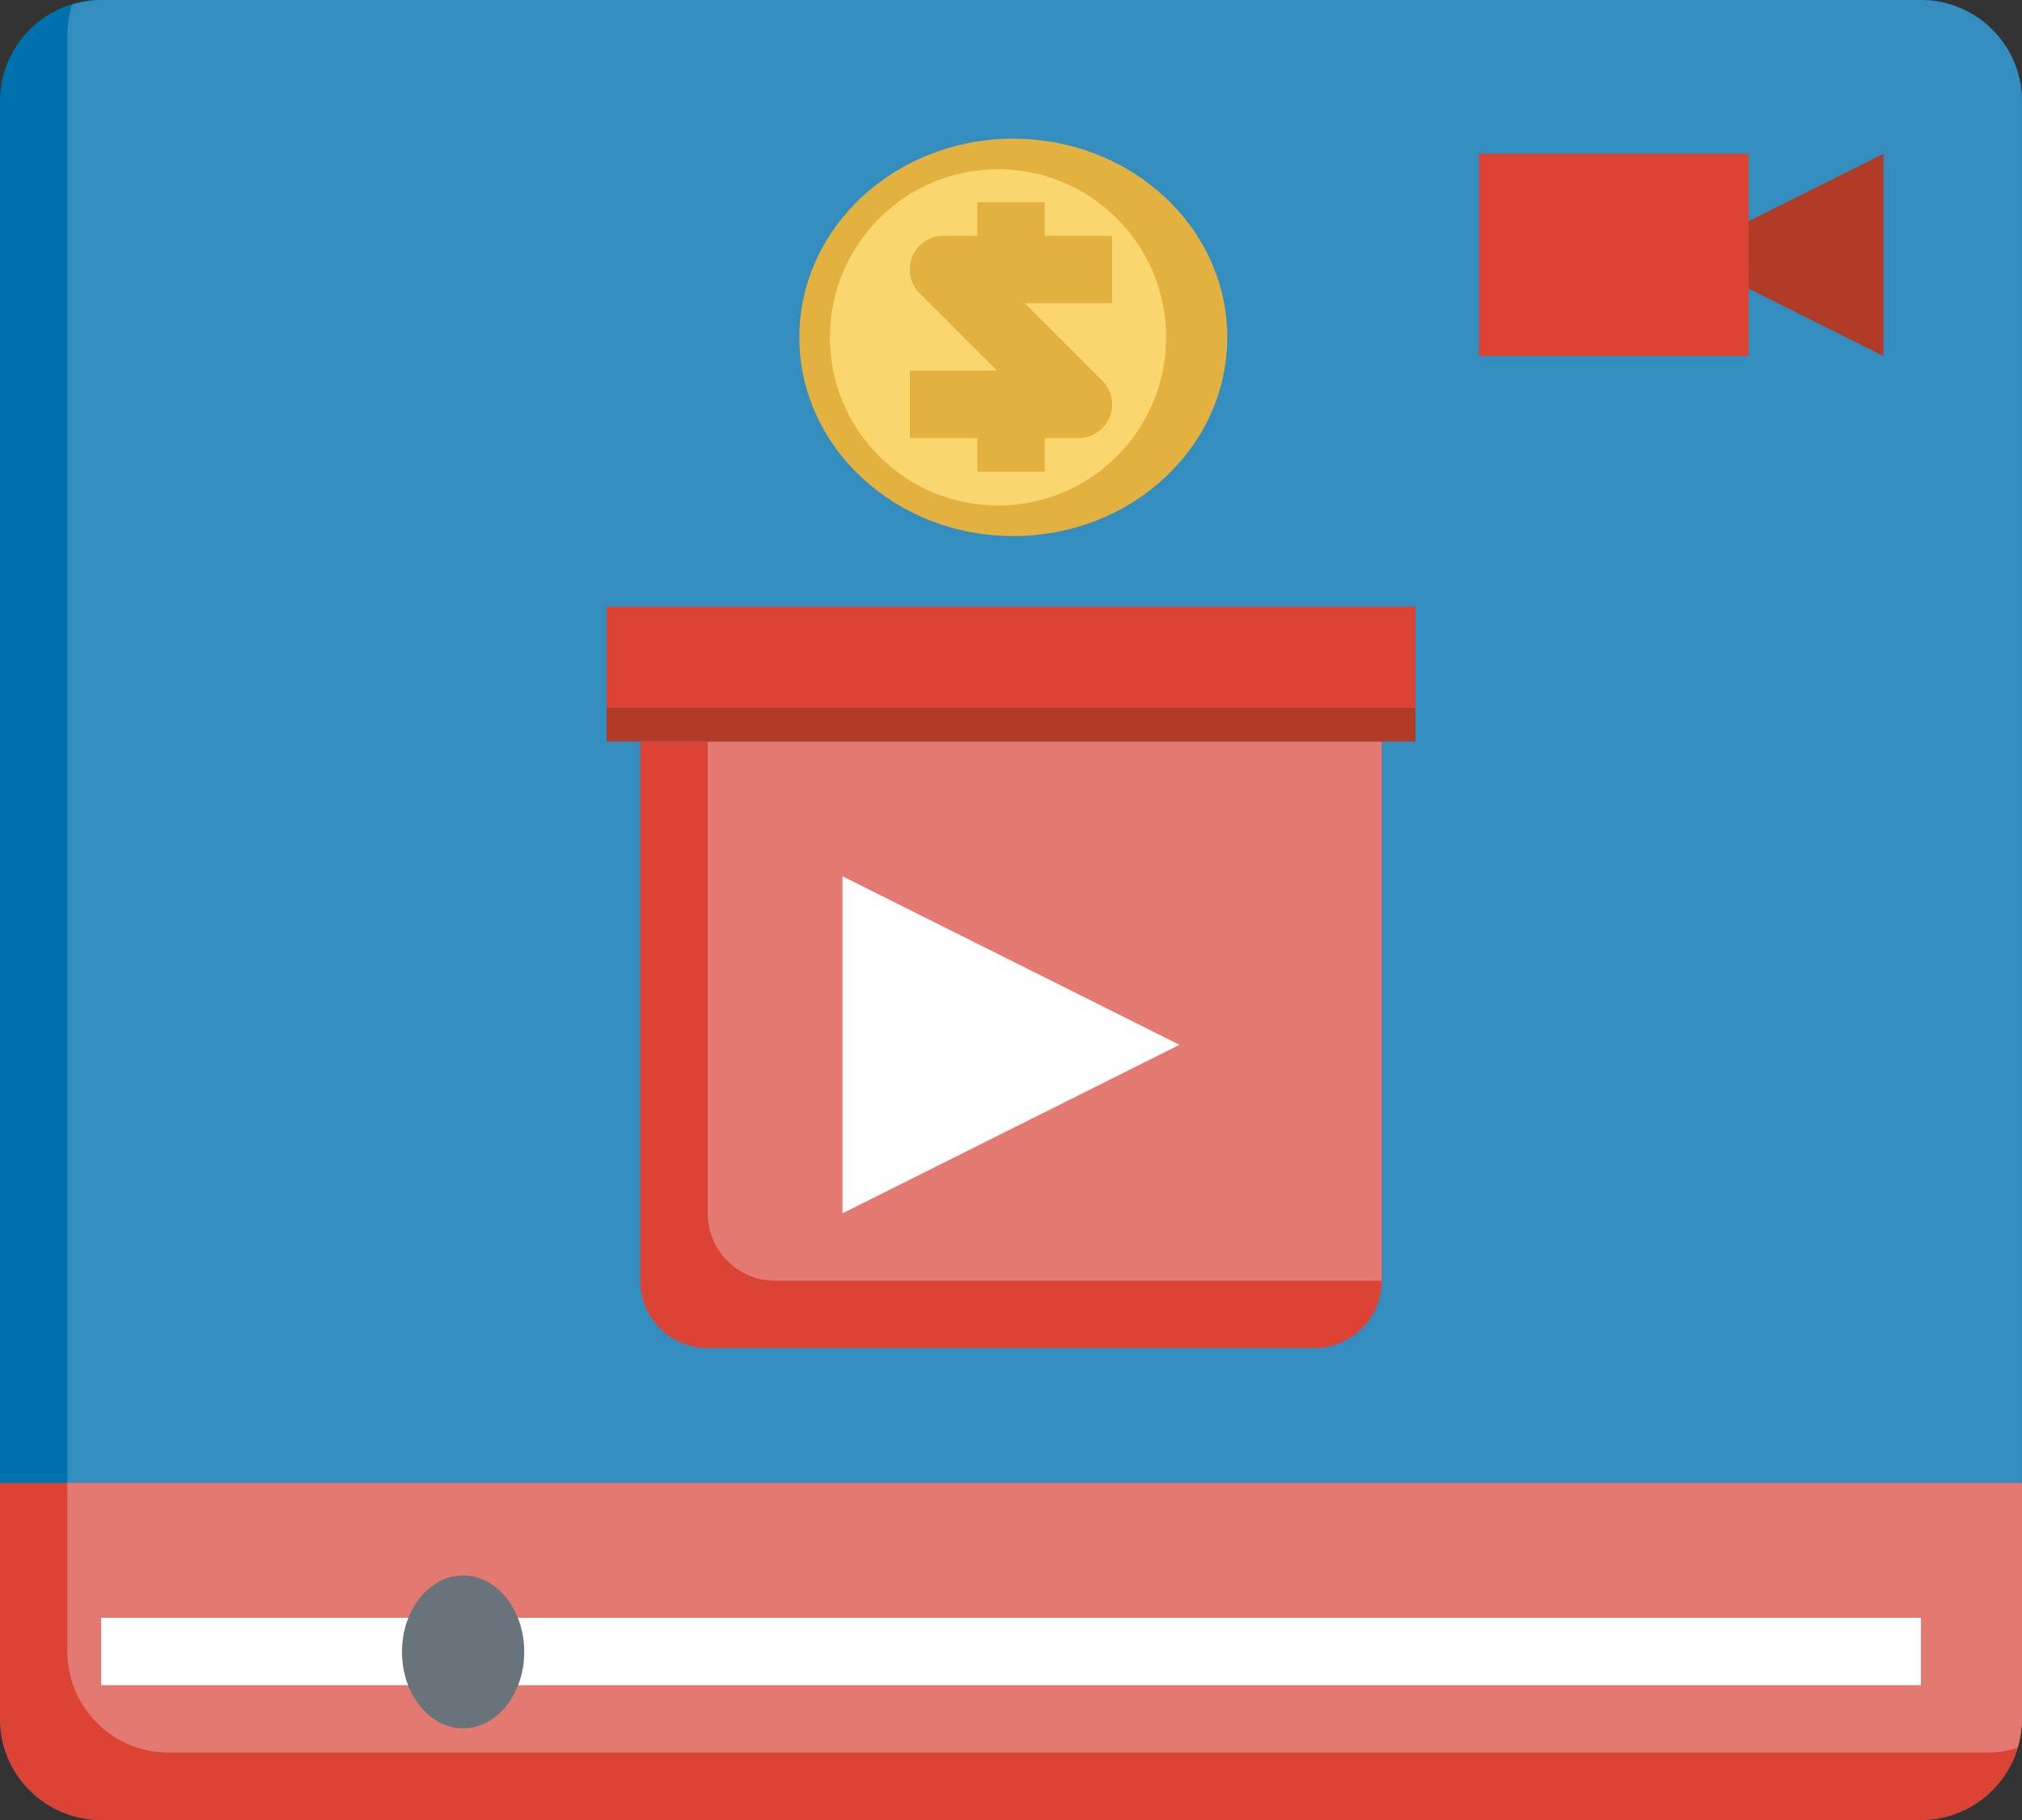 <svg xmlns="http://www.w3.org/2000/svg" width="66.151" height="59.536" viewBox="0 0 66.151 59.536">
  <rect x="0" y="0" width="66.151" height="59.536" fill="#333333" stroke="none"/>
  <g id="Group_90" data-name="Group 90" transform="translate(-2 -5)">
    <path id="Path_242" data-name="Path 242" d="M68.151,8.308A3.308,3.308,0,0,0,64.843,5H5.308A3.308,3.308,0,0,0,2,8.308V61.228a3.308,3.308,0,0,0,3.308,3.308H64.843a3.308,3.308,0,0,0,3.308-3.308Z" fill="#0071af"/>
    <path id="Path_243" data-name="Path 243" d="M64.638,5H5.1a3.289,3.289,0,0,0-.948.154A3.289,3.289,0,0,0,4,6.1V59.023a3.308,3.308,0,0,0,3.308,3.308H66.843a3.289,3.289,0,0,0,.948-.154,3.289,3.289,0,0,0,.154-.948V8.308A3.308,3.308,0,0,0,64.638,5Z" transform="translate(0.205)" fill="#338dbf"/>
    <path id="Path_244" data-name="Path 244" d="M2,56.718a3.308,3.308,0,0,0,3.308,3.308H64.843a3.308,3.308,0,0,0,3.308-3.308V49H2Z" transform="translate(0 4.51)" fill="#dd4334"/>
    <path id="Path_245" data-name="Path 245" d="M4,54.513A3.308,3.308,0,0,0,7.308,57.82H66.843a3.289,3.289,0,0,0,.948-.154,3.289,3.289,0,0,0,.154-.948V49H4Z" transform="translate(0.205 4.51)" fill="#e47971"/>
    <path id="Path_246" data-name="Path 246" d="M5,53H64.536v2.205H5Z" transform="translate(0.308 4.921)" fill="#fff"/>
    <ellipse id="Ellipse_13" data-name="Ellipse 13" cx="2" cy="2.5" rx="2" ry="2.5" transform="translate(15.151 56.536)" fill="#69737a"/>
    <ellipse id="Ellipse_14" data-name="Ellipse 14" cx="7" cy="6.5" rx="7" ry="6.5" transform="translate(28.151 9.536)" fill="#e2b13f"/>
    <circle id="Ellipse_15" data-name="Ellipse 15" cx="5.5" cy="5.5" r="5.5" transform="translate(29.151 10.536)" fill="#fad66f"/>
    <path id="Path_247" data-name="Path 247" d="M45.888,9.563h8.82v6.615h-8.82Z" transform="translate(4.499 0.468)" fill="#dd4334"/>
    <path id="Path_248" data-name="Path 248" d="M53.888,11.768,58.3,9.563v6.615l-4.41-2.205" transform="translate(5.319 0.468)" fill="#b13b27"/>
    <path id="Path_249" data-name="Path 249" d="M21,27V44.64a2.205,2.205,0,0,0,2.205,2.205H43.05a2.205,2.205,0,0,0,2.205-2.205V27" transform="translate(1.948 2.255)" fill="#dd4334"/>
    <path id="Path_250" data-name="Path 250" d="M23,27V42.435a2.205,2.205,0,0,0,2.205,2.205H45.05V27Z" transform="translate(2.153 2.255)" fill="#e47971"/>
    <path id="Path_251" data-name="Path 251" d="M38.025,36.513,27,31V42.025Z" transform="translate(2.563 2.665)" fill="#fff"/>
    <path id="Path_252" data-name="Path 252" d="M20,23H46.46v4.41H20Z" transform="translate(1.845 1.845)" fill="#b13b27"/>
    <path id="Path_253" data-name="Path 253" d="M20,23H46.46v3.308H20Z" transform="translate(1.845 1.845)" fill="#dd4334"/>
    <path id="Path_254" data-name="Path 254" d="M35.615,12.1H33.41V11H31.205v1.1H30.1a1.1,1.1,0,0,0-.779,1.882l2.528,2.528H29v2.205h2.205v1.1H33.41v-1.1h1.1a1.1,1.1,0,0,0,.779-1.882l-2.528-2.528h2.851Z" transform="translate(2.768 0.615)" fill="#e2b13f"/>
  </g>
</svg>
